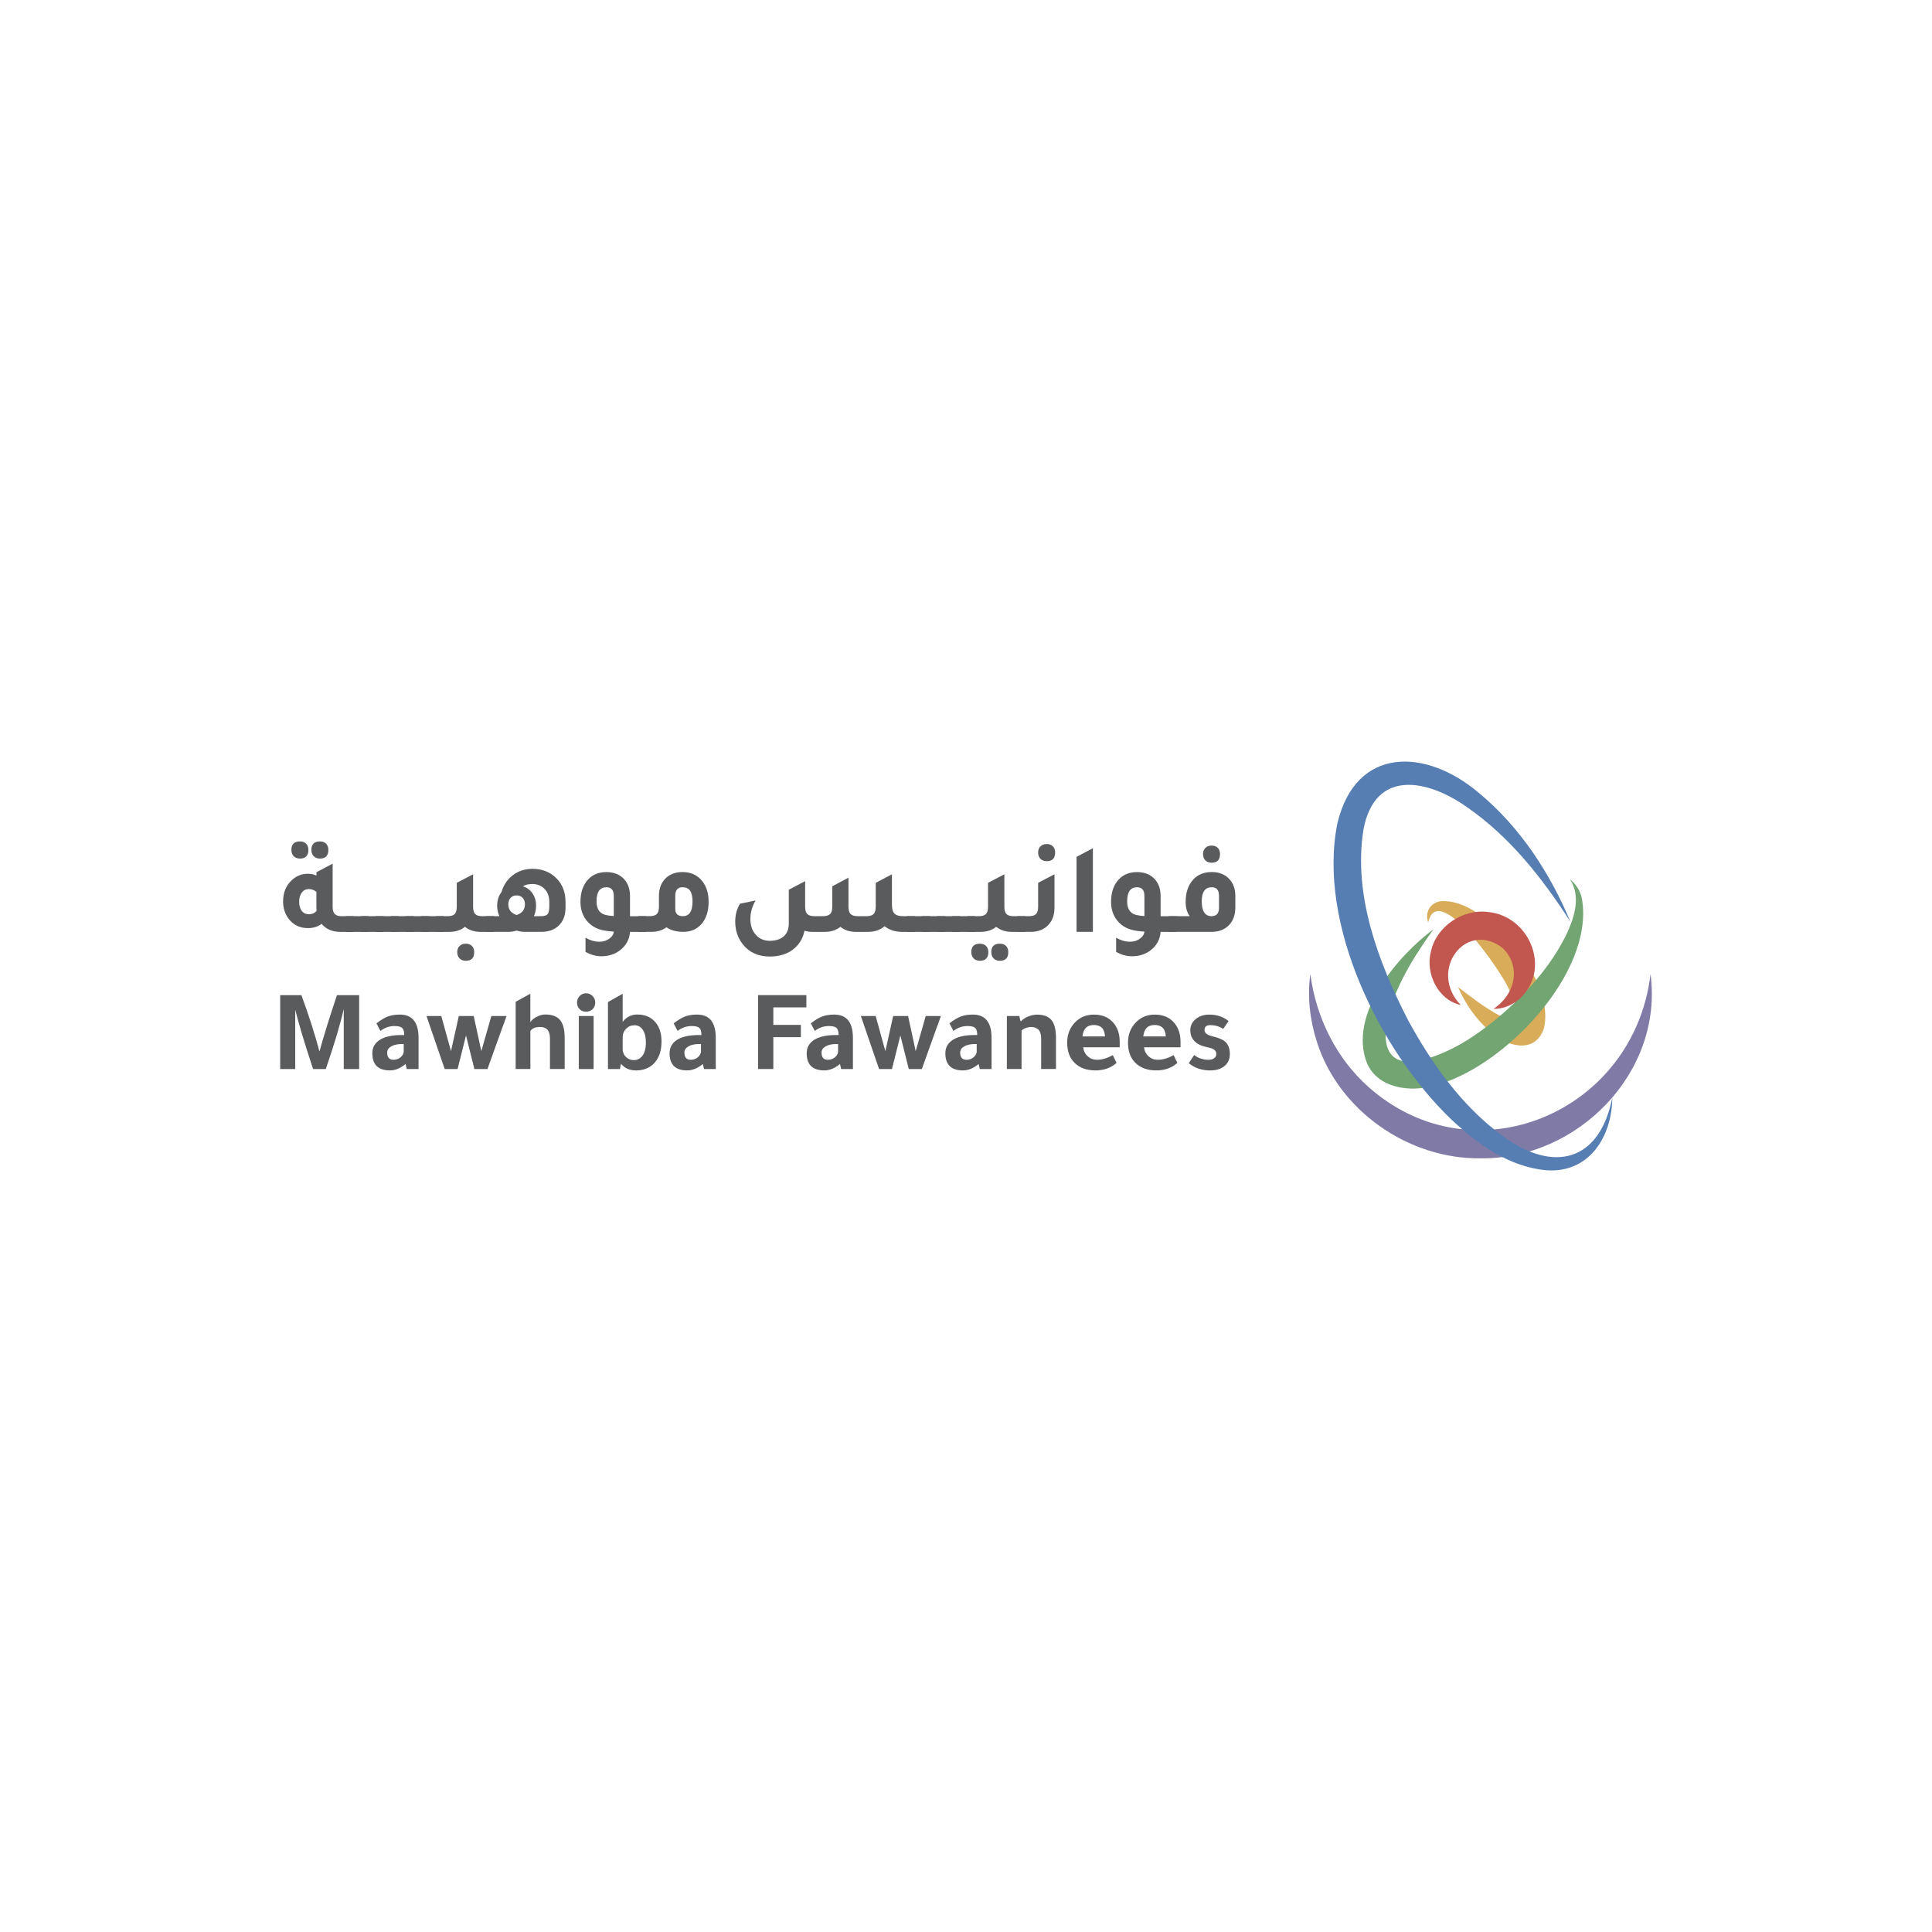 <?xml version="1.0" encoding="UTF-8"?>
<svg id="Layer_2" data-name="Layer 2" xmlns="http://www.w3.org/2000/svg" viewBox="0 0 1000 1000">
  <defs>
    <style>
      .cls-1 {
        fill: #d9ac59;
      }

      .cls-2 {
        fill: #73a572;
      }

      .cls-3 {
        fill: #807aa7;
      }

      .cls-4 {
        fill: #595b5d;
      }

      .cls-5 {
        fill: #567eb3;
      }

      .cls-6 {
        fill: #c1574e;
      }
    </style>
  </defs>
  <path class="cls-1" d="M739.22,477.47c-2.04-5.88,1.81-11.33,8.21-11.06,8.54.12,16.25,5.15,22.57,9.89,14.48,11.45,33.77,35.97,29.15,55.96-4.72,13.94-20.13,9.17-28.13,1.44-7.12-6.27-12.65-14.2-16.34-22.8,7.21,5.52,13.99,10.82,21.8,14.89,3.28,1.65,6.59,3.2,9.86,3.13.54-.17.78-.27.32-.24-.37,0-.46.46-.43-.11.14-5.33-2.68-11.28-5.11-16.29-2.69-7.52-36.81-57.61-41.9-34.81"/>
  <path class="cls-3" d="M854.31,504.19c6.77,50.76-37.62,96.07-88.04,95.35-37.29.47-73.38-24.7-84.65-60.28-3.67-11.45-5-23.52-3.39-35.06,3.05,23.04,13.75,43.74,29.85,58.19,54.47,48.71,137.67,13.65,146.23-58.19"/>
  <path class="cls-2" d="M742.02,480.94c-8.85,12.29-16.84,24.8-21.7,38.91-5.97,17.14-5.11,35,18,28.16,13.41-3.8,25.64-11.91,36.4-20.74,14.68-12.35,28.27-27.07,36.5-44.58,3.9-8.6,7.05-18.99,1.36-27.63,3.09,2.47,5.36,6.05,6.19,9.96,6.93,38.54-41.09,88.49-76.9,96.97-11.84,3.43-28.82,1.37-34.35-11.79-9.86-25.26,15.89-55.46,34.49-69.26"/>
  <path class="cls-5" d="M834.53,568.09c-.13,20.03-11.81,39.33-34.33,37.62-19.57-1.85-35.76-13.85-49.49-26.74-36.73-35.53-68.93-101-58.47-152.87,9.64-40.17,45.92-38.77,73.02-15.86,21.42,17.65,37.05,41.65,47.58,66.85-14.54-22.6-31.33-43.91-53.31-59.16-20.61-14.7-47.79-20.03-53.76,11.21-5.54,34.02,7.61,68.81,23.04,98.89,12.47,22.89,28.14,44.86,49.35,60.24,26,18.92,49.8,13.03,56.37-20.17"/>
  <path class="cls-6" d="M756.04,520.18c-11.53-2.48-18.46-16.16-15.39-27.72,2.82-12.97,16.5-22.2,29.73-20.39,20.78,2.04,32.15,28.09,17.58,43.52-4.06,4.29-9.64,6.72-14.91,6.6,12.19-8.27,13.87-22.75,4.67-31.51-18.99-14.67-38.72,11.65-21.68,29.49"/>
  <path class="cls-4" d="M165.6,444.39c-1.34,0-2.42-.41-3.22-1.21s-1.21-1.9-1.21-3.29c0-2.91,1.48-4.37,4.43-4.37,1.34,0,2.41.39,3.19,1.18s1.17,1.85,1.17,3.19c0,3-1.45,4.5-4.36,4.5M163.78,461.65c-1.16-.98-2.48-1.48-3.96-1.48s-2.68.6-3.59,1.82c-.92,1.21-1.38,2.8-1.38,4.77s.44,3.54,1.34,4.7c.89,1.16,2.12,1.74,3.69,1.74,1.7,0,3.02-.58,3.96-1.74-.05-.36-.07-.92-.07-1.68v-8.13ZM155.26,444.39c-1.34,0-2.42-.41-3.22-1.21s-1.21-1.9-1.21-3.29c0-2.91,1.48-4.37,4.43-4.37,1.34,0,2.41.39,3.19,1.18.78.78,1.17,1.85,1.17,3.19,0,3-1.46,4.5-4.36,4.5M176.95,474.21h6.04v8.13h-6.85c-4.16,0-7.39-1.39-9.67-4.16-1.92,1.48-4.27,2.21-7.05,2.21-4.12,0-7.41-1.54-9.87-4.63-2.01-2.55-3.02-5.62-3.02-9.2,0-4.43,1.43-8.04,4.3-10.81,2.42-2.33,5.22-3.49,8.4-3.49,1.65,0,3.18.31,4.56.94v-1.74l8.39-4.43v22.36c0,1.75.37,2.99,1.11,3.73.74.74,1.96,1.11,3.66,1.11"/>
  <rect class="cls-4" x="178.96" y="474.21" width="11.82" height="8.13"/>
  <rect class="cls-4" x="186.75" y="474.21" width="11.82" height="8.13"/>
  <rect class="cls-4" x="194.54" y="474.21" width="11.82" height="8.13"/>
  <rect class="cls-4" x="202.33" y="474.21" width="11.82" height="8.13"/>
  <rect class="cls-4" x="210.12" y="474.21" width="11.82" height="8.13"/>
  <rect class="cls-4" x="217.91" y="474.21" width="11.82" height="8.13"/>
  <path class="cls-4" d="M241.08,488.44c1.34,0,2.41.39,3.19,1.17.78.78,1.18,1.85,1.18,3.19,0,3-1.45,4.5-4.36,4.5-1.34,0-2.42-.4-3.22-1.21-.81-.81-1.21-1.9-1.21-3.29,0-1.3.4-2.35,1.21-3.16.8-.81,1.88-1.21,3.22-1.21M249.6,474.21h6.04v8.13h-6.85c-3.27,0-5.98-.87-8.13-2.62-2.15,1.75-4.86,2.62-8.13,2.62h-6.85v-8.13h6.04c1.7,0,2.91-.37,3.63-1.11.71-.74,1.07-1.98,1.07-3.73v-12.42l8.46-4.43v16.85c0,1.75.36,2.99,1.08,3.73.72.74,1.92,1.11,3.63,1.11"/>
  <path class="cls-4" d="M284.32,469.31v-2.42c0-2.82-.82-5.08-2.45-6.78-1.64-1.7-3.79-2.55-6.48-2.55-1.84,0-3.42.4-4.77,1.21,2.11.63,3.77,1.84,5,3.63,1.23,1.79,1.85,3.92,1.85,6.38,0,1.97-.38,3.78-1.14,5.44h3.69c1.66,0,2.79-.34,3.39-1.04.6-.69.91-1.98.91-3.86M267.4,473.61c2.86-.94,4.3-2.8,4.3-5.57,0-1.39-.39-2.5-1.18-3.33-.78-.83-1.82-1.24-3.12-1.24s-2.34.41-3.12,1.24c-.78.83-1.17,1.94-1.17,3.33,0,2.77,1.43,4.63,4.3,5.57M259.54,461.78c1.12-3.76,3.12-6.71,6.01-8.86,2.89-2.15,6.23-3.22,10.04-3.22,5.1,0,9.29,1.68,12.56,5.04,3.05,3.14,4.57,7.19,4.57,12.15v2.95c0,4.08-1.28,7.25-3.83,9.54-2.24,1.97-5.15,2.95-8.73,2.95h-8.46c-1.52,0-2.95-.22-4.3-.67-1.39.45-2.82.67-4.3.67h-11.48v-8.13h6.85c-.76-1.66-1.14-3.47-1.14-5.44,0-2.77.74-5.1,2.22-6.98"/>
  <path class="cls-4" d="M317.69,463.67c0-2.95-1.28-4.43-3.83-4.43-3.4,0-5.1,2.44-5.1,7.32,0,4.34,1.97,6.76,5.91,7.25.62.13,1.63.25,3.02.34v-10.47ZM334.35,474.21v8.13h-8.26c-.31,4.03-2.11,7.25-5.37,9.67-2.69,1.97-5.82,2.95-9.4,2.95-2.82,0-5.57-.76-8.26-2.28v-7.32c2.42,1.39,4.84,2.08,7.25,2.08,1.88,0,3.55-.52,5.01-1.54,1.45-1.03,2.25-2.26,2.38-3.7-.36-.04-.92-.09-1.68-.13-.76-.09-1.34-.16-1.74-.2-4.61-.49-8.17-2.3-10.68-5.44-2.1-2.64-3.16-5.84-3.16-9.6,0-4.92,1.34-8.82,4.03-11.68,2.37-2.51,5.51-3.76,9.4-3.76s7.1,1.28,9.33,3.83c1.92,2.19,2.89,5.06,2.89,8.6v10.41h8.26Z"/>
  <path class="cls-4" d="M349.52,470.45c0,2.51,1.32,3.76,3.96,3.76,3.31,0,4.97-2.55,4.97-7.65s-1.72-7.32-5.17-7.32c-2.51,0-3.76,1.48-3.76,4.43v6.78ZM341.06,463.8c0-4.03,1.25-7.18,3.76-9.47,2.19-1.97,5.01-2.96,8.46-2.96,4.43,0,7.88,1.63,10.34,4.9,2.11,2.73,3.16,6.24,3.16,10.54,0,4.97-1.32,8.89-3.96,11.75-2.37,2.51-5.39,3.76-9.06,3.76s-6.51-.78-8.8-2.35c-2.15,1.57-4.75,2.35-7.79,2.35h-6.85v-8.13h6.04c1.7,0,2.91-.37,3.63-1.11.72-.74,1.08-1.98,1.08-3.73v-5.57Z"/>
  <path class="cls-4" d="M467.37,474.21h6.18v8.13h-6.64c-3.58,0-6.6-.98-9.07-2.95-2.11,1.88-4.88,2.86-8.33,2.95h-6.38c-3.31,0-6.02-.87-8.13-2.62-2.11,1.7-4.75,2.57-7.92,2.62h-6.45c-1.52,0-2.93-.2-4.23-.6-.85,4.3-3.02,7.68-6.51,10.14-3.13,2.15-6.94,3.22-11.41,3.22-6.04,0-10.72-2.13-14.04-6.38-2.6-3.31-3.89-7.21-3.89-11.69,0-3.53.83-6.62,2.48-9.27l8.06-1.68c-1.79,3.05-2.69,6.25-2.69,9.6s.96,6.16,2.89,8.26c1.83,2.02,4.23,3.02,7.19,3.02s5.49-.78,7.22-2.35c1.72-1.57,2.58-3.76,2.58-6.58v-17.52l8.46-4.43v13.29c0,1.75.37,2.99,1.11,3.73.74.74,1.96,1.11,3.66,1.11h4.5c1.7,0,2.92-.37,3.66-1.11.74-.74,1.11-1.98,1.11-3.73v-10.61l8.39-4.5v15.11c0,1.75.37,2.99,1.11,3.73.74.74,1.96,1.11,3.66,1.11h4.57c1.7,0,2.92-.37,3.66-1.11.74-.74,1.11-1.98,1.11-3.73v-12.42l8.39-4.43v15.78c0,2.15.43,3.67,1.31,4.57.88.9,2.34,1.34,4.4,1.34"/>
  <rect class="cls-4" x="469.52" y="474.21" width="11.82" height="8.13"/>
  <rect class="cls-4" x="477.31" y="474.21" width="11.82" height="8.13"/>
  <rect class="cls-4" x="485.1" y="474.21" width="11.82" height="8.13"/>
  <rect class="cls-4" x="492.89" y="474.21" width="11.82" height="8.13"/>
  <path class="cls-4" d="M517.53,488.44c1.34,0,2.41.39,3.19,1.17.78.78,1.17,1.85,1.17,3.19,0,3-1.45,4.5-4.36,4.5-1.34,0-2.42-.4-3.22-1.21-.81-.81-1.21-1.9-1.21-3.29,0-2.91,1.48-4.36,4.43-4.36M507.19,488.44c1.34,0,2.41.39,3.19,1.17.78.78,1.18,1.85,1.18,3.19,0,3-1.46,4.5-4.37,4.5-1.34,0-2.42-.4-3.22-1.21-.81-.81-1.21-1.9-1.21-3.29,0-2.91,1.48-4.36,4.43-4.36M524.58,474.21h6.04v8.13h-6.85c-3.27,0-5.98-.87-8.13-2.62-2.15,1.75-4.86,2.62-8.13,2.62h-6.85v-8.13h6.04c1.7,0,2.91-.37,3.63-1.11.72-.74,1.07-1.98,1.07-3.73v-12.42l8.46-4.43v16.85c0,1.75.36,2.99,1.08,3.73.72.74,1.92,1.11,3.63,1.11"/>
  <path class="cls-4" d="M541.77,445.74c-1.34,0-2.42-.4-3.23-1.21-.8-.8-1.21-1.9-1.21-3.29,0-1.3.4-2.35,1.21-3.16.81-.81,1.88-1.21,3.23-1.21s2.4.39,3.19,1.18c.78.78,1.17,1.85,1.17,3.19,0,3-1.45,4.5-4.36,4.5M526.6,482.33v-8.13h6.04c1.7,0,2.91-.37,3.62-1.11.72-.74,1.08-1.98,1.08-3.73v-12.42l8.46-4.43v17.26c0,4.08-1.25,7.25-3.76,9.54-2.19,2.01-5.06,3.02-8.6,3.02h-6.85Z"/>
  <polygon class="cls-4" points="557.22 482.33 557.22 443.52 565.68 439.02 565.68 482.33 557.22 482.33"/>
  <path class="cls-4" d="M592.34,463.67c0-2.95-1.28-4.43-3.83-4.43-3.4,0-5.1,2.44-5.1,7.32,0,4.34,1.97,6.76,5.91,7.25.62.13,1.63.25,3.02.34v-10.47ZM608.99,474.21v8.13h-8.26c-.31,4.03-2.11,7.25-5.37,9.67-2.69,1.97-5.82,2.95-9.4,2.95-2.82,0-5.57-.76-8.26-2.28v-7.32c2.42,1.39,4.84,2.08,7.25,2.08,1.88,0,3.55-.52,5.01-1.54,1.45-1.03,2.25-2.26,2.38-3.7-.36-.04-.92-.09-1.68-.13-.76-.09-1.34-.16-1.74-.2-4.61-.49-8.17-2.3-10.68-5.44-2.11-2.64-3.16-5.84-3.16-9.6,0-4.92,1.34-8.82,4.03-11.68,2.37-2.51,5.51-3.76,9.4-3.76s7.1,1.28,9.33,3.83c1.92,2.19,2.89,5.06,2.89,8.6v10.41h8.26Z"/>
  <path class="cls-4" d="M627.12,446.54c-1.34,0-2.42-.4-3.22-1.21-.81-.81-1.21-1.9-1.21-3.29,0-1.3.4-2.35,1.21-3.16.8-.81,1.88-1.21,3.22-1.21s2.41.39,3.19,1.18c.78.78,1.17,1.85,1.17,3.19,0,3-1.46,4.5-4.36,4.5M630.95,463.67c0-2.96-1.26-4.43-3.76-4.43-3.45,0-5.17,2.44-5.17,7.32s1.65,7.65,4.97,7.65c2.64,0,3.96-1.43,3.96-4.3v-6.24ZM604.96,482.33v-8.13h10.81c-1.39-1.92-2.08-4.39-2.08-7.39,0-4.92,1.34-8.82,4.03-11.68,2.42-2.51,5.57-3.76,9.47-3.76s7.07,1.28,9.27,3.83c1.97,2.19,2.95,5.06,2.95,8.6v6.04c-.04,3.85-1.19,6.89-3.42,9.13-2.19,2.24-5.17,3.36-8.93,3.36h-22.09Z"/>
  <path class="cls-4" d="M165.36,544.26c2.26-8.25,5.28-17.98,9.06-29.17h11.48v38.24h-7.97v-31.05c-1.89,8.17-4.99,18.53-9.3,31.05h-6.58c-4.55-13.81-7.63-24.06-9.24-30.75v30.75h-7.79v-38.24h10.99c3.79,10.31,6.91,20.03,9.36,29.17"/>
  <path class="cls-4" d="M208.97,540.39h-.9c-2.3,0-4.15.4-5.56,1.21-1.41.81-2.11,1.87-2.11,3.2,0,2.5,1.09,3.74,3.26,3.74,1.33,0,2.49-.38,3.5-1.15,1.01-.77,1.61-1.73,1.81-2.9v-4.11ZM216.64,553.32h-6.1l-.6-2.6c-2.66,2.21-5.36,3.32-8.1,3.32-6.08,0-9.12-2.96-9.12-8.88,0-2.94,1.27-5.24,3.8-6.89,2.58-1.69,6.38-2.54,11.42-2.54h1.27v-.12c0-1.73-.36-2.92-1.08-3.57-.73-.65-2.04-.97-3.93-.97-2.66,0-5.1.85-7.31,2.54-.73-1.33-1.41-2.64-2.05-3.93,2.3-1.77,4.3-2.97,6.01-3.59,1.71-.62,3.75-.94,6.13-.94,6.44,0,9.66,4.03,9.66,12.08v16.07Z"/>
  <path class="cls-4" d="M236.88,553.32h-6.71l-9.42-27.42h7.67l5.01,18.18,4.04-18.18h7.73c.6,2.9,1.61,7.55,3.02,13.95l.91,4.23,5.19-18.18h7.85l-1.33,3.81-.73,1.87c-3.46,9.75-6.06,16.99-7.79,21.75h-6.77c-.48-1.85-1.09-4.25-1.81-7.19-1.13-4.59-1.98-7.99-2.54-10.21-.48,1.85-1.15,4.53-2,8.03-1.05,4.31-1.83,7.43-2.35,9.36"/>
  <path class="cls-4" d="M266.9,518.52l7.61-4.17v14.8c.64-1.25,1.97-2.32,3.99-3.2,1.33-.56,2.58-.85,3.75-.85,3.5,0,6.05.96,7.64,2.87,1.59,1.91,2.38,4.98,2.38,9.21v16.13h-7.61v-15.83c0-3.95-1.69-5.92-5.07-5.92-2.45,0-4.15.69-5.07,2.05v19.69h-7.61v-34.79Z"/>
  <path class="cls-4" d="M307.25,553.32h-7.67v-27.42h7.67v27.42ZM298.67,518.89c0-1.29.45-2.41,1.36-3.35.91-.95,1.98-1.42,3.23-1.42,1.33,0,2.47.46,3.41,1.39.95.92,1.42,2.05,1.42,3.38,0,1.41-.45,2.56-1.36,3.44-.9.89-2.06,1.33-3.47,1.33-1.33,0-2.43-.45-3.29-1.36-.87-.91-1.3-2.04-1.3-3.41"/>
  <path class="cls-4" d="M322.29,536.89v6.58c.12,1.49.73,2.74,1.84,3.74,1.11,1.01,2.41,1.51,3.9,1.51,1.93,0,3.46-.81,4.59-2.41,1.12-1.61,1.69-3.83,1.69-6.65s-.52-4.97-1.57-6.58c-1.05-1.61-2.5-2.41-4.35-2.41-1.69,0-3.13.6-4.32,1.81-1.19,1.21-1.78,2.68-1.78,4.41M320.84,553.32h-6.16v-34.67l7.61-4.29v14.62c.85-1.29,2.04-2.3,3.57-3.02,1.21-.56,2.54-.85,3.98-.85,4.07,0,7.25,1.39,9.54,4.17,2.01,2.46,3.02,5.72,3.02,9.79,0,5.23-1.49,9.2-4.47,11.9-2.33,2.05-5.21,3.08-8.64,3.08s-6-1.15-7.85-3.44l-.6,2.72Z"/>
  <path class="cls-4" d="M362.82,540.39h-.9c-2.3,0-4.15.4-5.56,1.21-1.41.81-2.12,1.87-2.12,3.2,0,2.5,1.09,3.74,3.27,3.74,1.33,0,2.49-.38,3.5-1.15,1.01-.77,1.61-1.73,1.81-2.9v-4.11ZM370.49,553.32h-6.1l-.6-2.6c-2.66,2.21-5.36,3.32-8.1,3.32-6.08,0-9.12-2.96-9.12-8.88,0-2.94,1.27-5.24,3.8-6.89,2.58-1.69,6.38-2.54,11.42-2.54h1.27v-.12c0-1.73-.36-2.92-1.09-3.57-.73-.65-2.03-.97-3.93-.97-2.66,0-5.09.85-7.31,2.54-.73-1.33-1.41-2.64-2.05-3.93,2.3-1.77,4.3-2.97,6.01-3.59,1.71-.62,3.75-.94,6.13-.94,6.44,0,9.66,4.03,9.66,12.08v16.07Z"/>
  <polygon class="cls-4" points="392.36 553.32 392.36 515.08 417.37 515.08 417.37 521.42 400.27 521.42 400.27 530.48 414.53 530.48 414.53 536.83 400.27 536.83 400.27 553.32 392.36 553.32"/>
  <path class="cls-4" d="M433.8,540.39h-.91c-2.3,0-4.15.4-5.56,1.21-1.41.81-2.11,1.87-2.11,3.2,0,2.5,1.09,3.74,3.26,3.74,1.33,0,2.49-.38,3.5-1.15,1.01-.77,1.61-1.73,1.81-2.9v-4.11ZM441.47,553.32h-6.1l-.6-2.6c-2.66,2.21-5.36,3.32-8.1,3.32-6.08,0-9.12-2.96-9.12-8.88,0-2.94,1.27-5.24,3.8-6.89,2.58-1.69,6.38-2.54,11.42-2.54h1.27v-.12c0-1.73-.36-2.92-1.08-3.57-.73-.65-2.04-.97-3.93-.97-2.66,0-5.1.85-7.31,2.54-.72-1.33-1.41-2.64-2.05-3.93,2.3-1.77,4.3-2.97,6.01-3.59,1.71-.62,3.75-.94,6.13-.94,6.44,0,9.66,4.03,9.66,12.08v16.07Z"/>
  <path class="cls-4" d="M461.71,553.32h-6.71l-9.42-27.42h7.67l5.01,18.18,4.04-18.18h7.73c.6,2.9,1.61,7.55,3.02,13.95l.91,4.23,5.19-18.18h7.85l-1.33,3.81-.73,1.87c-3.46,9.75-6.06,16.99-7.79,21.75h-6.77c-.48-1.85-1.09-4.25-1.81-7.19-1.13-4.59-1.98-7.99-2.54-10.21-.48,1.85-1.15,4.53-2,8.03-1.05,4.31-1.83,7.43-2.35,9.36"/>
  <path class="cls-4" d="M505.56,540.39h-.91c-2.3,0-4.15.4-5.56,1.21-1.41.81-2.11,1.87-2.11,3.2,0,2.5,1.09,3.74,3.26,3.74,1.33,0,2.49-.38,3.5-1.15,1.01-.77,1.61-1.73,1.81-2.9v-4.11ZM513.23,553.32h-6.1l-.6-2.6c-2.66,2.21-5.36,3.32-8.1,3.32-6.08,0-9.12-2.96-9.12-8.88,0-2.94,1.27-5.24,3.8-6.89,2.58-1.69,6.38-2.54,11.42-2.54h1.27v-.12c0-1.73-.36-2.92-1.08-3.57-.73-.65-2.04-.97-3.93-.97-2.66,0-5.1.85-7.31,2.54-.72-1.33-1.41-2.64-2.05-3.93,2.3-1.77,4.3-2.97,6.01-3.59,1.71-.62,3.75-.94,6.13-.94,6.44,0,9.66,4.03,9.66,12.08v16.07Z"/>
  <path class="cls-4" d="M528.51,528.55c.81-.93,2.01-1.72,3.63-2.39,1.61-.66,3.14-.99,4.59-.99,3.46,0,5.97.95,7.52,2.84,1.55,1.89,2.32,4.95,2.32,9.18v16.13h-7.67v-15.82c0-3.95-1.75-5.92-5.25-5.92-.88,0-1.83.19-2.84.57-1.01.38-1.69.82-2.05,1.3v19.87h-7.61v-27.42h6.46c.2,1.05.4,1.93.61,2.66h.3Z"/>
  <path class="cls-4" d="M560.28,536.46h11.66c-.2-3.95-2.11-5.92-5.74-5.92s-5.48,1.97-5.92,5.92M579.55,542.08h-18.85c.16,1.85.92,3.39,2.27,4.62,1.35,1.23,2.95,1.84,4.8,1.84,2.62,0,5.35-.81,8.22-2.42l1.93,4.05c-2.9,2.58-6.52,3.87-10.87,3.87-4.67,0-8.32-1.33-10.93-3.99-2.5-2.5-3.75-5.94-3.75-10.33s1.41-7.87,4.23-10.69c2.54-2.58,5.76-3.87,9.67-3.87,4.35,0,7.73,1.47,10.15,4.41,2.09,2.5,3.14,5.74,3.14,9.72v2.78Z"/>
  <path class="cls-4" d="M591.75,536.46h11.66c-.2-3.95-2.11-5.92-5.74-5.92s-5.48,1.97-5.92,5.92M611.03,542.08h-18.85c.16,1.85.92,3.39,2.27,4.62,1.35,1.23,2.95,1.84,4.8,1.84,2.62,0,5.35-.81,8.22-2.42l1.93,4.05c-2.9,2.58-6.52,3.87-10.87,3.87-4.67,0-8.32-1.33-10.93-3.99-2.5-2.5-3.75-5.94-3.75-10.33s1.41-7.87,4.23-10.69c2.54-2.58,5.76-3.87,9.67-3.87,4.35,0,7.73,1.47,10.15,4.41,2.09,2.5,3.14,5.74,3.14,9.72v2.78Z"/>
  <path class="cls-4" d="M633.13,532.54c-1.97-1.29-4.23-1.93-6.77-1.93-1.93,0-2.9.83-2.9,2.48,0,1.53,1.31,2.62,3.93,3.26,3.26.81,5.48,1.71,6.64,2.72,1.69,1.45,2.54,3.62,2.54,6.52,0,2.58-.92,4.63-2.75,6.16-1.83,1.53-4.3,2.3-7.4,2.3-4.39,0-8.1-1.25-11.11-3.75l2.78-4.23c2.09,1.65,4.61,2.48,7.55,2.48,1.17,0,2.11-.28,2.84-.85s1.09-1.31,1.09-2.24c0-1.69-1.43-2.8-4.29-3.32-6.12-1.17-9.18-4.15-9.18-8.94,0-2.3.94-4.21,2.81-5.74,1.87-1.53,4.22-2.3,7.04-2.3,3.83,0,7.15,1.11,9.97,3.32l-2.78,4.05Z"/>
</svg>